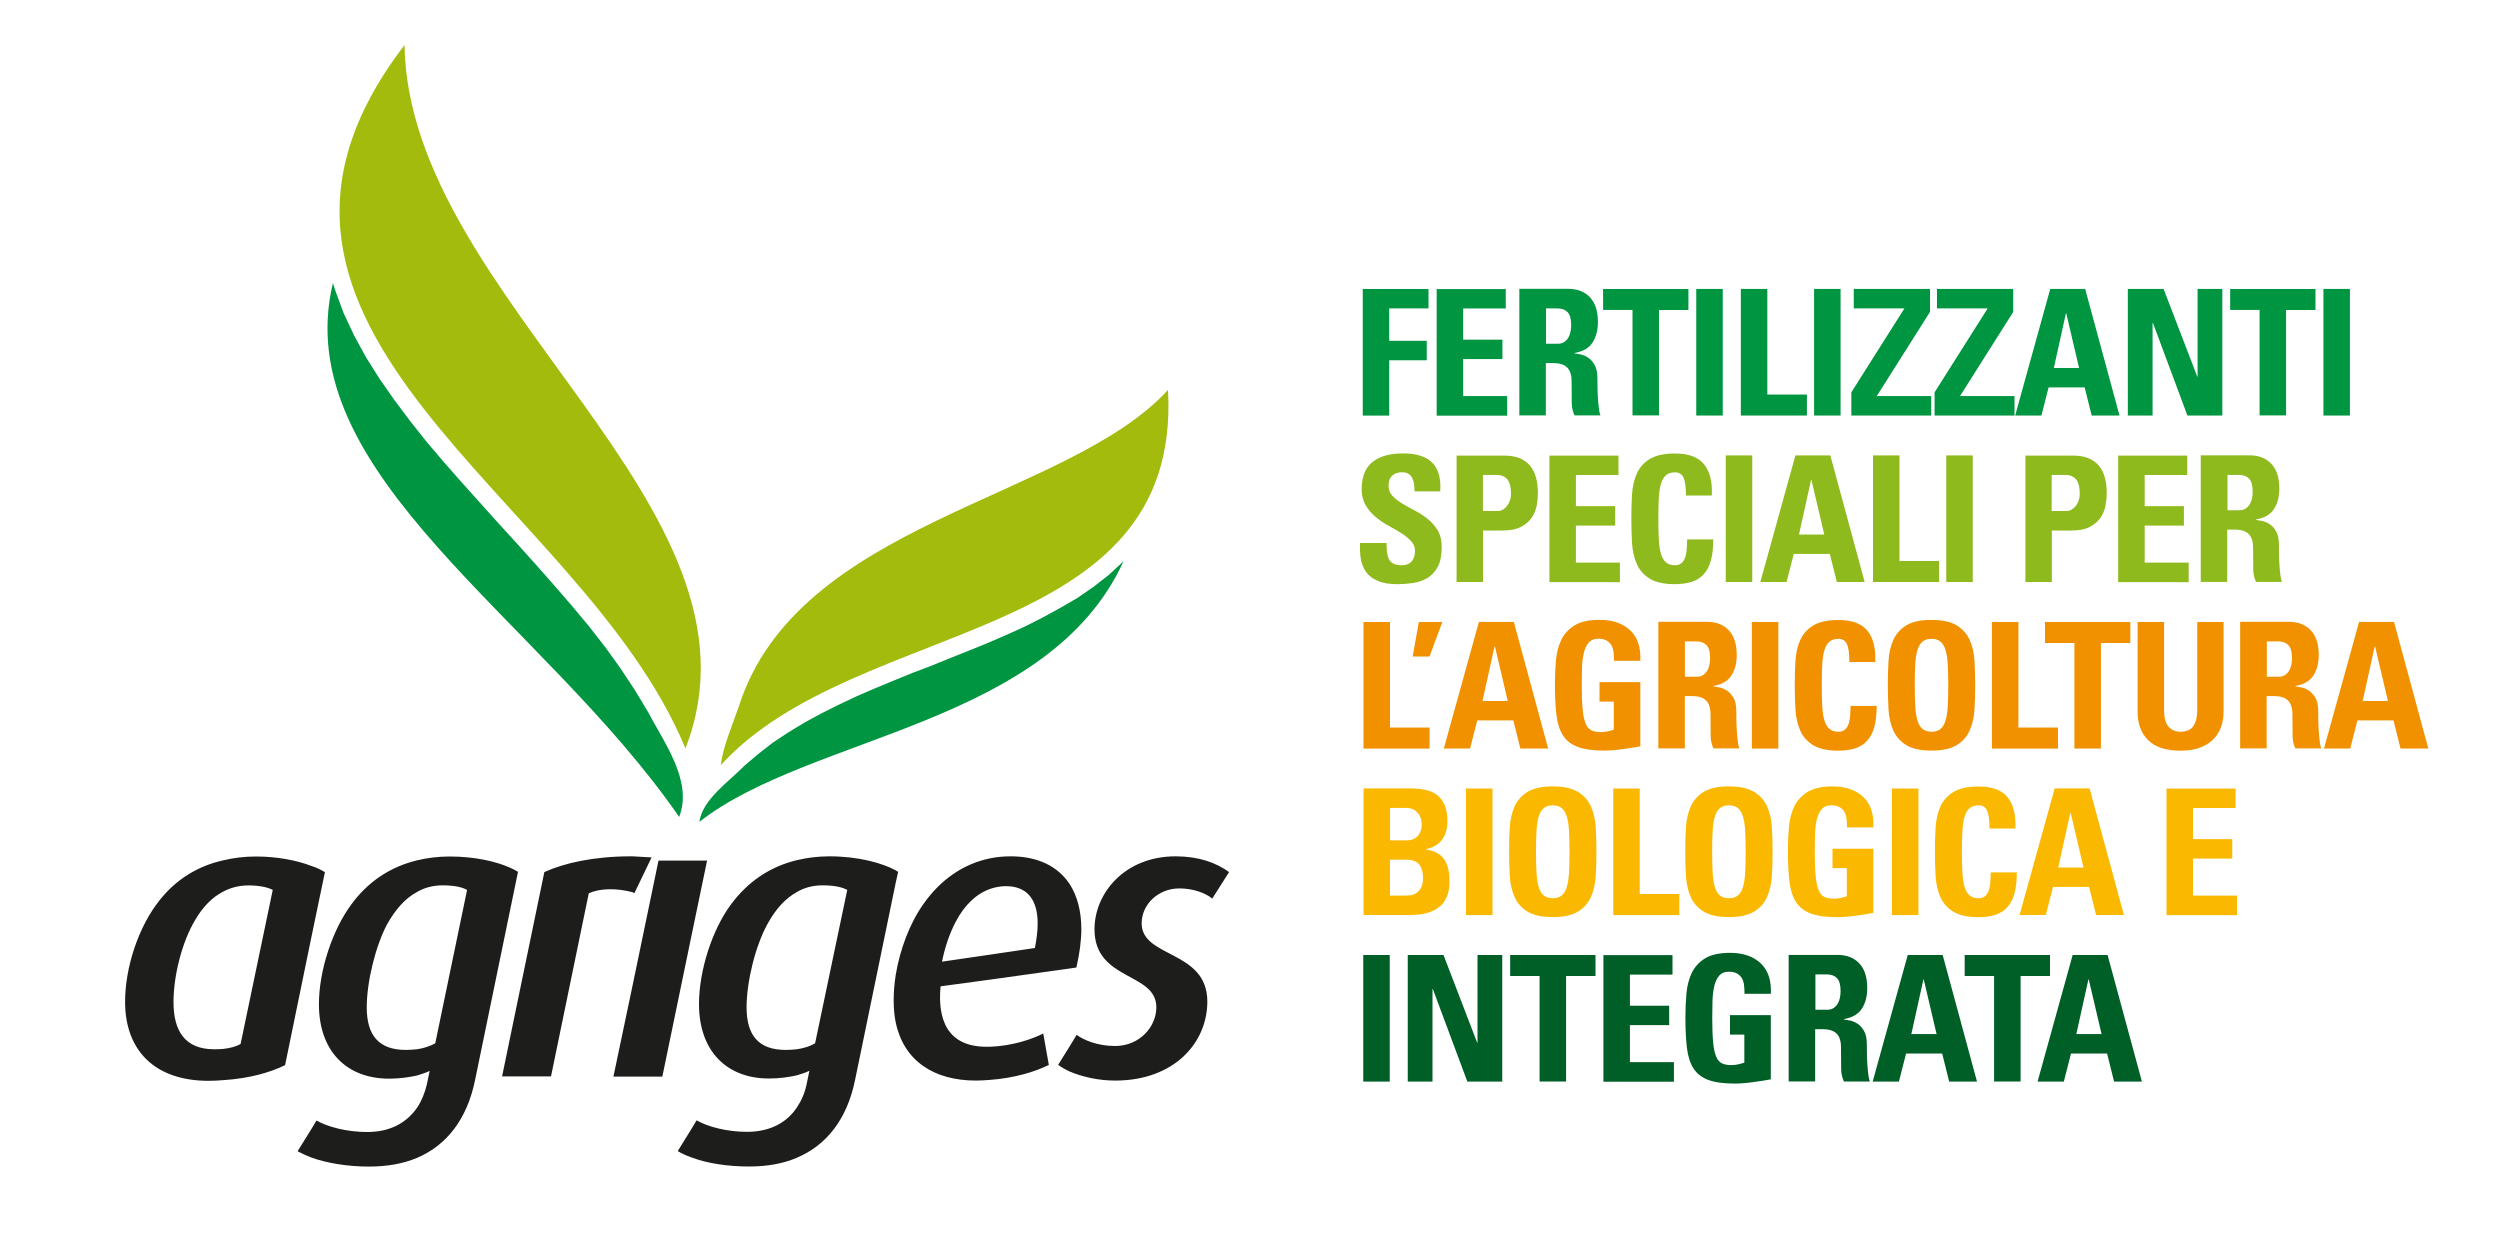 <?xml version="1.0" encoding="utf-8"?>
<!-- Generator: Adobe Illustrator 23.0.0, SVG Export Plug-In . SVG Version: 6.00 Build 0)  -->
<svg version="1.1" id="Livello_1" xmlns="http://www.w3.org/2000/svg" xmlns:xlink="http://www.w3.org/1999/xlink" x="0px" y="0px"
	 viewBox="0 0 300 150" style="enable-background:new 0 0 300 150;" xml:space="preserve">
<style type="text/css">
	.st0{fill:#009540;}
	.st1{fill:#A2BB0C;}
	.st2{fill:#1D1D1B;}
	.st3{fill:#005F27;}
	.st4{fill:#FAB900;}
	.st5{fill:#F29100;}
	.st6{fill:#8FBA1E;}
</style>
<path class="st0" d="M81.5,98.03c-16.52-23.9-47.04-41.18-41.55-64.07l0.29,0.92l1.01,2.73l1.26,2.68l1.42,2.6l1.64,2.6l1.76,2.52
	l1.89,2.52L51.18,53l2.1,2.47l2.14,2.43l2.18,2.43l2.22,2.47l2.22,2.43l2.22,2.47l2.18,2.47l2.14,2.47l2.06,2.47l1.97,2.52
	l1.84,2.56l1.72,2.6l1.59,2.64C79.7,89.14,83.17,93.75,81.5,98.03"/>
<path class="st0" d="M83.93,98.62c13.33-10.44,41.89-11.57,50.9-31.28l-0.13,0.13l-1.68,1.55l-1.84,1.43l-1.89,1.3l-2.01,1.17
	l-2.06,1.13l-2.14,1.09l-2.22,1.01l-2.22,0.96l-2.26,0.92l-2.31,0.92l-2.26,0.92l-2.31,0.88l-2.26,0.92l-2.22,0.92l-2.22,0.96
	l-2.14,1.01l-2.1,1.05l-2.01,1.09l-1.93,1.17l-1.85,1.22l-1.72,1.34l-1.64,1.38C87.58,93.71,84.27,95.93,83.93,98.62"/>
<path class="st1" d="M48.54,5.41c0.5,30.61,45.03,55.47,33.71,84.4C69.72,59.41,22.3,39.66,48.54,5.41"/>
<path class="st1" d="M140.16,46.79c-12.12,13.25-44.49,15.77-51.53,38.07c-0.76,2.22-1.84,4.61-2.14,6.96
	C102.8,73.92,141.87,77.61,140.16,46.79"/>
<path class="st2" d="M32.73,106.79l-3.86,18.49c-0.5,0.29-1.22,0.5-2.1,0.59c-0.34,0.04-0.71,0.04-1.09,0.04
	c-3.44,0-4.86-2.14-4.86-5.66c0-3.14,1.01-7.21,2.6-9.85c0.92-1.59,2.05-2.73,3.35-3.4c0.92-0.5,1.97-0.75,3.06-0.75
	C31.31,106.25,32.27,106.54,32.73,106.79 M37.35,112.54l1.64-7.88c-0.42-0.25-0.96-0.55-1.64-0.75c-1.72-0.67-4.11-1.13-6.62-1.13
	c-1.43,0-2.72,0.17-3.94,0.46c-3.19,0.71-5.74,2.39-7.63,4.78c-2.56,3.19-4.15,8.09-4.15,12.2c0,5.79,3.52,9.48,10.02,9.48
	c0.59,0,1.17-0.04,1.76-0.08c3.23-0.21,5.7-0.96,7.42-1.8L37.35,112.54z M56.05,106.79l-3.82,18.41c-0.63,0.34-1.38,0.59-2.18,0.71
	c-0.46,0.04-0.88,0.08-1.34,0.08c-3.27,0-4.7-1.76-4.7-5.11c0-3.06,1.05-7.38,2.47-10.02c1.01-1.76,2.14-3.06,3.56-3.82
	c0.92-0.55,1.97-0.8,3.14-0.8C54.66,106.25,55.54,106.5,56.05,106.79 M61.2,109.27l0.96-4.65c-0.25-0.17-0.59-0.33-0.96-0.5
	c-1.68-0.75-4.23-1.34-7.25-1.34c-1.38,0-2.68,0.17-3.9,0.46c-3.31,0.8-5.95,2.64-7.88,5.28c-2.31,3.1-3.9,8.01-3.9,11.99
	c0,5.58,3.27,8.93,8.43,8.93c1.26,0,2.39-0.17,3.35-0.38c0.54-0.17,1.09-0.34,1.51-0.55l-0.33,1.59c-0.25,1.05-0.63,2.01-1.17,2.81
	c-1.22,1.76-3.15,2.93-6,2.93c-2.47,0-4.78-0.63-6.08-1.38l-0.63,1.05l-1.64,2.64c0.46,0.25,1.01,0.5,1.64,0.75
	c1.84,0.67,4.36,1.09,6.92,1.09c2.14,0,4.07-0.33,5.79-1.05c3.52-1.51,6-4.61,6.96-9.39L61.2,109.27z M76.13,107.17l2.06-4.28
	c-0.75-0.04-1.43-0.08-2.26-0.13h-0.25c-4.4,0-7.97,0.8-10.36,1.89l-4.11,19.87l-0.96,4.65h0.96h4.91l4.53-21.97
	c1.26-0.59,3.23-0.67,5.28-0.13C75.96,107.13,76.05,107.13,76.13,107.17 M83.09,111.74l1.76-8.47h-1.76h-4.07l-3.1,14.93
	l-2.31,10.99h2.31h3.56L83.09,111.74z M101.67,106.79l-3.86,18.41c-0.59,0.34-1.34,0.59-2.18,0.71c-0.42,0.04-0.88,0.08-1.34,0.08
	c-3.27,0-4.7-1.76-4.7-5.11c0-3.06,1.05-7.38,2.52-10.02c0.96-1.76,2.14-3.06,3.52-3.82c0.92-0.55,1.97-0.8,3.14-0.8
	C100.28,106.25,101.12,106.5,101.67,106.79 M107.49,105.91l0.29-1.3c-0.08-0.04-0.21-0.08-0.29-0.17c-1.64-0.88-4.49-1.68-7.97-1.68
	c-1.38,0-2.68,0.17-3.9,0.46c-3.31,0.8-5.91,2.64-7.88,5.28c-2.31,3.1-3.86,8.01-3.86,11.99c0,5.58,3.27,8.93,8.39,8.93
	c1.3,0,2.43-0.17,3.35-0.38c0.59-0.17,1.09-0.34,1.51-0.55l-0.33,1.59c-0.21,1.05-0.63,2.01-1.17,2.81c-1.17,1.76-3.14,2.93-6,2.93
	c-2.43,0-4.74-0.63-6.04-1.38l-0.5,0.84l-1.76,2.85c0.46,0.29,1.05,0.55,1.76,0.8c1.8,0.67,4.23,1.05,6.79,1.05
	c2.14,0,4.07-0.33,5.74-1.05c3.56-1.51,6.04-4.61,7-9.39L107.49,105.91z M124.52,110.82c0,0.88-0.13,1.89-0.33,2.94l-5.41,0.8
	l-5.74,0.84c0.38-1.89,0.96-3.48,1.64-4.78c1.05-2.01,2.47-3.36,4.11-3.94c0.59-0.21,1.22-0.34,1.89-0.34
	C123.13,106.33,124.52,107.8,124.52,110.82 M129.17,116.1c0.38-1.68,0.59-3.23,0.59-4.61c0-2.18-0.5-3.98-1.38-5.37
	c-1.43-2.18-3.86-3.36-7.09-3.36c-0.88,0-1.72,0.08-2.52,0.25c-3.23,0.67-5.95,2.6-7.97,5.49c-1.64,2.31-2.81,5.45-3.31,8.47
	c-0.17,1.05-0.25,2.1-0.25,3.06s0.08,1.89,0.25,2.68c0.97,4.57,4.53,6.96,9.64,6.96c0.55,0,1.09-0.04,1.64-0.08
	c2.89-0.21,5.41-0.96,7.09-1.8l-0.67-3.77c-1.38,0.71-3.82,1.51-6.41,1.59h-0.42c-4.7,0-5.87-3.31-5.49-7.25l5.91-0.8l9.6-1.34
	L129.17,116.1z M147.49,104.65c-1.55-1.13-3.65-1.89-6.42-1.89c-6.08,0-9.73,4.4-9.73,8.76c0,6.21,7.42,5.12,7.42,9.35
	c0,2.35-2.01,4.65-4.95,4.65c-2.1,0-3.77-0.71-4.61-1.34l-0.84,1.38l-1.38,2.22c0.38,0.29,0.84,0.55,1.38,0.8
	c1.47,0.63,3.44,1.09,5.45,1.09c7.13,0,11.07-4.57,11.07-9.48c0-6.21-7.88-5.2-7.88-9.39c0-2.26,1.97-4.19,4.53-4.19
	c1.64,0,3.14,0.55,3.94,1.22L147.49,104.65z"/>
<path class="st3" d="M247.66,129.79l0.86-3.37h4.33l0.84,3.37h3.34l-4.12-15.19h-4.19l-4.21,15.19H247.66z M252.19,124.09h-3.03
	l1.45-6.56h0.04L252.19,124.09z M235.76,114.6v2.52h3.53v12.66h3.18v-12.66H246v-2.52H235.76z M227.87,129.79l0.86-3.37h4.33
	l0.84,3.37h3.34l-4.12-15.19h-4.19l-4.21,15.19H227.87z M232.39,124.09h-3.03l1.45-6.56h0.04L232.39,124.09z M217.84,123.5h0.82
	c0.6,0,1.06,0.09,1.38,0.27c0.32,0.18,0.54,0.42,0.67,0.73c0.13,0.3,0.2,0.66,0.21,1.06c0.01,0.41,0.01,0.83,0.01,1.28
	c0,0.49,0,0.99,0.01,1.49c0.01,0.5,0.12,0.99,0.33,1.45h3.11c-0.07-0.15-0.13-0.43-0.18-0.82c-0.05-0.39-0.09-0.82-0.12-1.28
	c-0.03-0.46-0.05-0.91-0.05-1.35c-0.01-0.43-0.01-0.77-0.01-1.01c0-0.69-0.11-1.22-0.34-1.61c-0.22-0.39-0.49-0.68-0.79-0.87
	c-0.3-0.2-0.61-0.32-0.92-0.38c-0.31-0.06-0.55-0.1-0.72-0.13v-0.04c1.02-0.17,1.75-0.59,2.18-1.26c0.43-0.67,0.64-1.49,0.64-2.46
	c0-1.3-0.32-2.29-0.96-2.97c-0.64-0.67-1.5-1.01-2.6-1.01h-5.87v15.19h3.18V123.5z M217.84,116.93h1.41c0.5,0,0.9,0.15,1.19,0.45
	c0.29,0.3,0.43,0.82,0.43,1.55c0,0.24-0.02,0.49-0.07,0.76s-0.14,0.51-0.26,0.73c-0.13,0.22-0.29,0.4-0.5,0.54
	c-0.21,0.14-0.47,0.21-0.78,0.21h-1.41V116.93z M212.5,119.27c0.04-0.8-0.04-1.5-0.24-2.11c-0.2-0.61-0.52-1.12-0.95-1.54
	c-0.43-0.41-0.95-0.73-1.58-0.95c-0.62-0.22-1.32-0.33-2.09-0.33c-1.3,0-2.32,0.22-3.04,0.67c-0.72,0.45-1.25,1.03-1.6,1.76
	c-0.34,0.72-0.55,1.55-0.63,2.47c-0.08,0.93-0.12,1.86-0.12,2.82c0,1.44,0.06,2.67,0.18,3.68s0.38,1.83,0.79,2.47
	c0.41,0.64,1.01,1.1,1.8,1.39c0.79,0.29,1.85,0.43,3.19,0.43c0.31,0,0.67-0.02,1.07-0.05c0.41-0.04,0.81-0.08,1.22-0.14
	c0.41-0.06,0.79-0.11,1.15-0.17c0.36-0.06,0.64-0.11,0.85-0.15v-7.7h-4.9v2.33h1.72v3.37c-0.24,0.08-0.49,0.15-0.77,0.21
	c-0.27,0.06-0.54,0.08-0.81,0.08c-0.45,0-0.82-0.07-1.11-0.21c-0.29-0.14-0.53-0.41-0.69-0.81c-0.17-0.4-0.29-0.96-0.36-1.69
	c-0.07-0.73-0.11-1.69-0.11-2.88c0-0.73,0.01-1.43,0.03-2.11c0.02-0.68,0.1-1.28,0.22-1.8c0.13-0.52,0.32-0.93,0.59-1.24
	c0.27-0.31,0.64-0.46,1.14-0.46c0.42,0,0.76,0.07,1.01,0.22c0.25,0.15,0.44,0.34,0.58,0.58c0.13,0.24,0.22,0.52,0.25,0.84
	c0.04,0.32,0.05,0.66,0.05,1.01H212.5z M200.87,129.79v-2.33h-5.28v-4.44h4.71v-2.33h-4.71v-3.74h5.11v-2.33h-8.29v15.19H200.87z
	 M181.22,114.6v2.52h3.53v12.66h3.18v-12.66h3.53v-2.52H181.22z M171.9,129.79v-11.11h0.04l4.14,11.11h4.19V114.6h-2.97v10.52h-0.04
	l-4.04-10.52h-4.29v15.19H171.9z M166.77,114.6h-3.18v15.19h3.18V114.6z"/>
<path class="st4" d="M268.44,109.8v-2.33h-5.28v-4.44h4.71v-2.33h-4.71v-3.74h5.11v-2.33h-8.29v15.19H268.44z M245.5,109.8
	l0.86-3.37h4.33l0.84,3.37h3.34l-4.12-15.19h-4.19l-4.21,15.19H245.5z M250.02,104.1h-3.03l1.45-6.56h0.04L250.02,104.1z
	 M239.41,109.79c0.57-0.18,1.05-0.47,1.44-0.89c0.39-0.42,0.69-0.97,0.88-1.66c0.2-0.69,0.29-1.54,0.29-2.55h-3.13
	c-0.01,0.29-0.03,0.62-0.04,0.99c-0.01,0.36-0.06,0.7-0.15,1.01c-0.08,0.31-0.22,0.57-0.42,0.78c-0.2,0.21-0.48,0.32-0.84,0.32
	c-0.45,0-0.81-0.11-1.07-0.33c-0.27-0.22-0.47-0.55-0.61-1c-0.14-0.45-0.23-1.03-0.27-1.74c-0.04-0.71-0.06-1.55-0.06-2.51
	c0-0.97,0.02-1.8,0.06-2.51c0.04-0.71,0.13-1.29,0.27-1.73c0.14-0.45,0.34-0.78,0.61-1c0.27-0.22,0.62-0.33,1.07-0.33
	c0.48,0,0.81,0.21,1.01,0.63c0.2,0.42,0.29,1.14,0.29,2.15h3.11c0.07-1.64-0.24-2.89-0.94-3.75c-0.69-0.86-1.85-1.29-3.48-1.29
	c-1.3,0-2.31,0.22-3.03,0.66c-0.72,0.44-1.23,1.03-1.56,1.76c-0.32,0.73-0.51,1.56-0.57,2.5c-0.06,0.94-0.08,1.91-0.08,2.92
	c0,1,0.03,1.96,0.08,2.9c0.06,0.94,0.24,1.78,0.57,2.51c0.32,0.74,0.84,1.33,1.56,1.77c0.72,0.44,1.72,0.66,3.03,0.66
	C238.19,110.06,238.84,109.97,239.41,109.79 M230.21,94.62h-3.18v15.19h3.18V94.62z M224.8,99.29c0.04-0.8-0.04-1.5-0.24-2.11
	c-0.2-0.61-0.52-1.12-0.95-1.53c-0.43-0.41-0.95-0.73-1.58-0.95c-0.62-0.22-1.32-0.33-2.09-0.33c-1.3,0-2.32,0.22-3.04,0.67
	c-0.72,0.45-1.25,1.03-1.6,1.76c-0.34,0.72-0.55,1.55-0.63,2.47c-0.08,0.93-0.12,1.86-0.12,2.82c0,1.44,0.06,2.67,0.18,3.68
	c0.12,1.01,0.38,1.83,0.79,2.47c0.41,0.64,1.01,1.1,1.8,1.39c0.79,0.29,1.85,0.43,3.19,0.43c0.31,0,0.67-0.02,1.07-0.05
	c0.41-0.04,0.81-0.08,1.22-0.14c0.41-0.06,0.79-0.11,1.15-0.17c0.36-0.06,0.64-0.11,0.85-0.15v-7.7h-4.9v2.33h1.72v3.37
	c-0.24,0.08-0.49,0.15-0.77,0.21c-0.27,0.06-0.54,0.08-0.81,0.08c-0.45,0-0.82-0.07-1.11-0.21c-0.29-0.14-0.53-0.41-0.69-0.81
	c-0.17-0.4-0.29-0.96-0.36-1.69c-0.07-0.73-0.11-1.69-0.11-2.88c0-0.73,0.01-1.43,0.03-2.11c0.02-0.68,0.1-1.28,0.22-1.8
	c0.13-0.52,0.32-0.93,0.59-1.24s0.65-0.46,1.14-0.46c0.42,0,0.76,0.07,1.01,0.22c0.25,0.15,0.44,0.34,0.58,0.58
	c0.13,0.24,0.22,0.52,0.25,0.84c0.04,0.32,0.05,0.66,0.05,1.01H224.8z M210.5,109.39c0.72-0.44,1.23-1.03,1.56-1.77
	c0.32-0.74,0.51-1.57,0.57-2.51c0.06-0.94,0.08-1.91,0.08-2.9c0-1.01-0.03-1.98-0.08-2.92c-0.06-0.94-0.25-1.77-0.57-2.5
	c-0.32-0.73-0.84-1.31-1.56-1.76c-0.72-0.44-1.72-0.66-3.03-0.66c-1.3,0-2.31,0.22-3.03,0.66c-0.72,0.44-1.23,1.03-1.56,1.76
	c-0.32,0.73-0.51,1.56-0.57,2.5c-0.06,0.94-0.08,1.91-0.08,2.92c0,1,0.03,1.96,0.08,2.9c0.06,0.94,0.25,1.78,0.57,2.51
	c0.32,0.74,0.84,1.33,1.56,1.77c0.72,0.44,1.72,0.66,3.03,0.66C208.77,110.06,209.78,109.83,210.5,109.39 M206.4,107.46
	c-0.27-0.22-0.47-0.55-0.61-1c-0.14-0.45-0.23-1.03-0.27-1.74c-0.04-0.71-0.06-1.55-0.06-2.51c0-0.97,0.02-1.8,0.06-2.51
	c0.04-0.71,0.13-1.29,0.27-1.73c0.14-0.45,0.34-0.78,0.61-1c0.27-0.22,0.62-0.33,1.07-0.33c0.45,0,0.81,0.11,1.07,0.33
	c0.27,0.22,0.47,0.55,0.61,1c0.14,0.45,0.23,1.03,0.27,1.73c0.04,0.71,0.06,1.55,0.06,2.51c0,0.97-0.02,1.81-0.06,2.51
	c-0.04,0.71-0.13,1.29-0.27,1.74c-0.14,0.45-0.34,0.78-0.61,1c-0.27,0.22-0.62,0.33-1.07,0.33
	C207.02,107.78,206.66,107.68,206.4,107.46 M201.52,109.8v-2.52h-4.75V94.62h-3.18v15.19H201.52z M189.36,109.39
	c0.72-0.44,1.23-1.03,1.56-1.77c0.32-0.74,0.51-1.57,0.57-2.51c0.06-0.94,0.08-1.91,0.08-2.9c0-1.01-0.03-1.98-0.08-2.92
	c-0.06-0.94-0.25-1.77-0.57-2.5c-0.32-0.73-0.84-1.31-1.56-1.76c-0.72-0.44-1.72-0.66-3.03-0.66c-1.3,0-2.31,0.22-3.03,0.66
	c-0.72,0.44-1.23,1.03-1.56,1.76c-0.32,0.73-0.51,1.56-0.57,2.5c-0.06,0.94-0.08,1.91-0.08,2.92c0,1,0.03,1.96,0.08,2.9
	c0.06,0.94,0.25,1.78,0.57,2.51c0.32,0.74,0.84,1.33,1.56,1.77c0.72,0.44,1.72,0.66,3.03,0.66
	C187.64,110.06,188.65,109.83,189.36,109.39 M185.26,107.46c-0.27-0.22-0.47-0.55-0.61-1c-0.14-0.45-0.23-1.03-0.27-1.74
	c-0.04-0.71-0.06-1.55-0.06-2.51c0-0.97,0.02-1.8,0.06-2.51c0.04-0.71,0.13-1.29,0.27-1.73c0.14-0.45,0.34-0.78,0.61-1
	c0.27-0.22,0.62-0.33,1.07-0.33c0.45,0,0.81,0.11,1.07,0.33c0.27,0.22,0.47,0.55,0.61,1c0.14,0.45,0.23,1.03,0.27,1.73
	c0.04,0.71,0.06,1.55,0.06,2.51c0,0.97-0.02,1.81-0.06,2.51c-0.04,0.71-0.13,1.29-0.27,1.74c-0.14,0.45-0.34,0.78-0.61,1
	c-0.27,0.22-0.62,0.33-1.07,0.33C185.88,107.78,185.53,107.68,185.26,107.46 M179.1,94.62h-3.18v15.19h3.18V94.62z M169.25,109.8
	c0.22,0,0.49-0.01,0.81-0.03c0.32-0.02,0.65-0.07,1-0.16c0.35-0.08,0.7-0.21,1.04-0.38c0.34-0.17,0.65-0.4,0.93-0.69
	c0.27-0.29,0.49-0.67,0.66-1.11c0.17-0.45,0.25-1,0.25-1.64c0-0.52-0.04-1-0.13-1.43c-0.08-0.43-0.24-0.82-0.45-1.16
	c-0.22-0.34-0.51-0.61-0.87-0.82c-0.36-0.21-0.83-0.36-1.39-0.44v-0.04c0.87-0.17,1.52-0.55,1.95-1.14
	c0.43-0.59,0.64-1.33,0.64-2.21c0-0.81-0.12-1.48-0.35-1.99c-0.23-0.51-0.55-0.91-0.95-1.2c-0.4-0.29-0.87-0.48-1.41-0.59
	c-0.54-0.11-1.11-0.16-1.71-0.16h-5.64v15.19H169.25z M166.81,103.16h1.85c0.8,0,1.35,0.19,1.65,0.58c0.3,0.39,0.45,0.91,0.45,1.59
	c0,0.53-0.08,0.94-0.25,1.23c-0.17,0.29-0.37,0.5-0.6,0.64c-0.23,0.14-0.47,0.22-0.72,0.24c-0.25,0.02-0.45,0.03-0.62,0.03h-1.77
	V103.16z M166.81,96.95h1.96c0.53,0,0.97,0.18,1.31,0.55c0.34,0.36,0.52,0.83,0.52,1.39c0,0.36-0.05,0.67-0.16,0.93
	c-0.11,0.25-0.24,0.45-0.41,0.6c-0.17,0.15-0.35,0.25-0.55,0.32c-0.2,0.06-0.38,0.1-0.55,0.1h-2.12V96.95z"/>
<path class="st5" d="M282.03,89.82l0.86-3.37h4.33l0.84,3.37h3.34l-4.12-15.19h-4.19l-4.21,15.19H282.03z M286.55,84.12h-3.03
	l1.45-6.56h0.04L286.55,84.12z M272.01,83.53h0.82c0.6,0,1.06,0.09,1.38,0.27c0.32,0.18,0.54,0.42,0.67,0.73
	c0.13,0.3,0.2,0.66,0.21,1.06c0.01,0.41,0.01,0.83,0.01,1.28c0,0.49,0,0.99,0.01,1.49c0.01,0.5,0.12,0.99,0.33,1.45h3.11
	c-0.07-0.15-0.13-0.43-0.18-0.82c-0.05-0.39-0.09-0.82-0.12-1.28c-0.03-0.46-0.05-0.91-0.05-1.35c-0.01-0.43-0.01-0.77-0.01-1.01
	c0-0.69-0.11-1.22-0.34-1.61c-0.22-0.38-0.49-0.68-0.79-0.87c-0.3-0.2-0.61-0.32-0.91-0.38c-0.31-0.06-0.55-0.1-0.72-0.13v-0.04
	c1.02-0.17,1.75-0.59,2.18-1.26c0.43-0.67,0.64-1.49,0.64-2.46c0-1.3-0.32-2.29-0.96-2.97c-0.64-0.67-1.5-1.01-2.6-1.01h-5.87v15.19
	h3.18V83.53z M272.01,76.97h1.41c0.5,0,0.9,0.15,1.19,0.45c0.29,0.3,0.43,0.82,0.43,1.55c0,0.24-0.02,0.49-0.07,0.76
	c-0.05,0.27-0.14,0.51-0.26,0.73c-0.13,0.22-0.29,0.4-0.5,0.54c-0.21,0.14-0.47,0.21-0.78,0.21h-1.41V76.97z M263.67,74.64v10.56
	c0,0.84-0.16,1.49-0.48,1.94c-0.32,0.45-0.84,0.67-1.54,0.67c-0.59,0-1.06-0.2-1.42-0.6c-0.36-0.4-0.54-1.07-0.54-2.01V74.64h-3.18
	v10.77c0,1.43,0.42,2.57,1.27,3.41c0.85,0.84,2.15,1.26,3.9,1.26c0.97,0,1.78-0.14,2.44-0.41c0.66-0.27,1.19-0.63,1.59-1.07
	c0.4-0.44,0.69-0.94,0.86-1.49c0.18-0.55,0.26-1.12,0.26-1.69V74.64H263.67z M245.4,74.64v2.52h3.53v12.66h3.18V77.16h3.53v-2.52
	H245.4z M246.96,89.82V87.3h-4.75V74.64h-3.18v15.19H246.96z M234.81,89.41c0.72-0.44,1.23-1.03,1.56-1.77
	c0.32-0.74,0.51-1.57,0.57-2.51c0.06-0.94,0.08-1.91,0.08-2.9c0-1.01-0.03-1.98-0.08-2.92c-0.06-0.94-0.25-1.77-0.57-2.5
	c-0.32-0.73-0.84-1.31-1.56-1.76c-0.72-0.44-1.72-0.66-3.03-0.66c-1.3,0-2.31,0.22-3.03,0.66c-0.72,0.44-1.23,1.03-1.56,1.76
	c-0.32,0.73-0.51,1.56-0.57,2.5c-0.06,0.94-0.08,1.91-0.08,2.92c0,1,0.03,1.96,0.08,2.9c0.06,0.94,0.24,1.78,0.57,2.51
	c0.32,0.74,0.84,1.32,1.56,1.77c0.72,0.44,1.72,0.66,3.03,0.66C233.09,90.07,234.1,89.85,234.81,89.41 M230.71,87.48
	c-0.27-0.22-0.47-0.55-0.61-1c-0.14-0.45-0.23-1.03-0.27-1.74c-0.04-0.71-0.06-1.55-0.06-2.51c0-0.97,0.02-1.8,0.06-2.51
	c0.04-0.71,0.13-1.29,0.27-1.73c0.14-0.45,0.34-0.78,0.61-1c0.27-0.22,0.62-0.33,1.07-0.33c0.45,0,0.81,0.11,1.07,0.33
	c0.27,0.22,0.47,0.55,0.61,1c0.14,0.45,0.23,1.03,0.27,1.73c0.04,0.71,0.06,1.55,0.06,2.51c0,0.97-0.02,1.81-0.06,2.51
	c-0.04,0.71-0.13,1.29-0.27,1.74c-0.14,0.45-0.34,0.78-0.61,1c-0.27,0.22-0.62,0.33-1.07,0.33
	C231.34,87.8,230.98,87.69,230.71,87.48 M222.59,89.81c0.57-0.17,1.05-0.47,1.44-0.89s0.69-0.97,0.88-1.66
	c0.2-0.69,0.29-1.54,0.29-2.55h-3.13c-0.01,0.29-0.03,0.62-0.04,0.99c-0.01,0.36-0.06,0.7-0.15,1.01c-0.08,0.31-0.22,0.57-0.42,0.78
	c-0.2,0.21-0.48,0.32-0.84,0.32c-0.45,0-0.81-0.11-1.07-0.33c-0.27-0.22-0.47-0.55-0.61-1c-0.14-0.45-0.23-1.03-0.27-1.74
	c-0.04-0.71-0.06-1.55-0.06-2.51c0-0.97,0.02-1.8,0.06-2.51c0.04-0.71,0.13-1.29,0.27-1.73s0.34-0.78,0.61-1
	c0.27-0.22,0.62-0.33,1.07-0.33c0.48,0,0.81,0.21,1.01,0.63c0.2,0.42,0.29,1.14,0.29,2.15h3.11c0.07-1.64-0.24-2.89-0.94-3.75
	c-0.69-0.86-1.85-1.29-3.48-1.29c-1.3,0-2.31,0.22-3.03,0.66c-0.72,0.44-1.23,1.03-1.56,1.76c-0.32,0.73-0.51,1.56-0.57,2.5
	c-0.06,0.94-0.08,1.91-0.08,2.92c0,1,0.03,1.96,0.08,2.9c0.06,0.94,0.25,1.78,0.57,2.51c0.32,0.74,0.84,1.32,1.56,1.77
	c0.72,0.44,1.72,0.66,3.03,0.66C221.37,90.07,222.02,89.99,222.59,89.81 M213.4,74.64h-3.18v15.19h3.18V74.64z M202.18,83.53H203
	c0.6,0,1.06,0.09,1.38,0.27c0.32,0.18,0.54,0.42,0.67,0.73c0.13,0.3,0.2,0.66,0.21,1.06c0.01,0.41,0.01,0.83,0.01,1.28
	c0,0.49,0,0.99,0.01,1.49c0.01,0.5,0.12,0.99,0.33,1.45h3.11c-0.07-0.15-0.13-0.43-0.18-0.82c-0.05-0.39-0.09-0.82-0.12-1.28
	c-0.03-0.46-0.05-0.91-0.05-1.35c-0.01-0.43-0.01-0.77-0.01-1.01c0-0.69-0.11-1.22-0.34-1.61c-0.22-0.38-0.49-0.68-0.79-0.87
	c-0.3-0.2-0.61-0.32-0.92-0.38c-0.31-0.06-0.55-0.1-0.72-0.13v-0.04c1.02-0.17,1.75-0.59,2.18-1.26c0.43-0.67,0.64-1.49,0.64-2.46
	c0-1.3-0.32-2.29-0.96-2.97c-0.64-0.67-1.5-1.01-2.6-1.01H199v15.19h3.18V83.53z M202.18,76.97h1.41c0.5,0,0.9,0.15,1.19,0.45
	c0.29,0.3,0.43,0.82,0.43,1.55c0,0.24-0.02,0.49-0.07,0.76c-0.05,0.27-0.14,0.51-0.26,0.73c-0.13,0.22-0.29,0.4-0.5,0.54
	c-0.21,0.14-0.47,0.21-0.78,0.21h-1.41V76.97z M196.84,79.31c0.04-0.8-0.04-1.5-0.24-2.11c-0.2-0.61-0.52-1.12-0.95-1.54
	c-0.43-0.41-0.95-0.73-1.58-0.95c-0.62-0.22-1.32-0.33-2.09-0.33c-1.3,0-2.32,0.22-3.04,0.67c-0.72,0.45-1.25,1.03-1.6,1.76
	c-0.34,0.72-0.55,1.55-0.63,2.47c-0.08,0.93-0.12,1.86-0.12,2.82c0,1.44,0.06,2.67,0.18,3.68c0.12,1.01,0.38,1.83,0.79,2.47
	c0.41,0.64,1.01,1.1,1.8,1.39c0.79,0.29,1.85,0.43,3.19,0.43c0.31,0,0.67-0.02,1.07-0.05c0.41-0.04,0.81-0.08,1.22-0.14
	c0.41-0.06,0.79-0.11,1.15-0.17c0.36-0.06,0.64-0.11,0.85-0.15v-7.7h-4.9v2.33h1.72v3.37c-0.24,0.08-0.49,0.15-0.77,0.21
	c-0.27,0.06-0.54,0.08-0.81,0.08c-0.45,0-0.82-0.07-1.11-0.21c-0.29-0.14-0.53-0.41-0.69-0.81c-0.17-0.4-0.29-0.96-0.36-1.69
	c-0.07-0.73-0.11-1.69-0.11-2.88c0-0.73,0.01-1.43,0.03-2.11c0.02-0.68,0.1-1.28,0.22-1.8c0.13-0.52,0.32-0.93,0.59-1.24
	c0.27-0.31,0.64-0.46,1.14-0.46c0.42,0,0.76,0.07,1.01,0.22c0.25,0.15,0.44,0.34,0.58,0.58c0.13,0.24,0.22,0.52,0.25,0.84
	c0.04,0.32,0.05,0.66,0.05,1.01H196.84z M176.41,89.82l0.86-3.37h4.33l0.84,3.37h3.34l-4.12-15.19h-4.19l-4.21,15.19H176.41z
	 M180.93,84.12h-3.03l1.45-6.56h0.04L180.93,84.12z M169.52,78.78h2.02l1.54-4.14h-2.82L169.52,78.78z M171.55,89.82V87.3h-4.75
	V74.64h-3.18v15.19H171.55z"/>
<path class="st6" d="M267.29,63.55h0.82c0.6,0,1.06,0.09,1.38,0.27c0.32,0.18,0.54,0.42,0.67,0.73c0.13,0.3,0.2,0.66,0.21,1.06
	s0.01,0.83,0.01,1.28c0,0.49,0,0.99,0.01,1.49c0.01,0.5,0.12,0.99,0.33,1.45h3.11c-0.07-0.15-0.13-0.43-0.18-0.82
	c-0.05-0.39-0.09-0.82-0.12-1.28c-0.03-0.46-0.05-0.91-0.05-1.35c-0.01-0.43-0.01-0.77-0.01-1.01c0-0.69-0.11-1.22-0.34-1.61
	c-0.22-0.39-0.49-0.68-0.79-0.87c-0.3-0.2-0.61-0.32-0.92-0.38c-0.31-0.06-0.55-0.1-0.72-0.13v-0.04c1.02-0.17,1.75-0.59,2.18-1.26
	s0.64-1.49,0.64-2.46c0-1.3-0.32-2.29-0.96-2.97c-0.64-0.67-1.5-1.01-2.6-1.01h-5.87v15.19h3.18V63.55z M267.29,56.99h1.41
	c0.5,0,0.9,0.15,1.19,0.45c0.29,0.3,0.43,0.82,0.43,1.55c0,0.24-0.02,0.49-0.07,0.76c-0.05,0.27-0.14,0.51-0.26,0.73
	c-0.13,0.22-0.29,0.4-0.5,0.54c-0.21,0.14-0.47,0.21-0.78,0.21h-1.41V56.99z M262.64,69.84v-2.33h-5.28v-4.44h4.71v-2.33h-4.71
	v-3.74h5.11v-2.33h-8.29v15.19H262.64z M243.04,69.84h3.18v-6.18h2.36c0.93,0,1.67-0.15,2.23-0.45c0.56-0.3,0.99-0.68,1.28-1.12
	c0.29-0.45,0.49-0.93,0.58-1.45c0.09-0.52,0.14-1,0.14-1.43c0-0.69-0.07-1.31-0.22-1.87s-0.38-1.04-0.71-1.44s-0.74-0.7-1.25-0.91
	c-0.51-0.21-1.13-0.32-1.86-0.32h-5.72V69.84z M246.21,56.99h1.6c0.35,0,0.64,0.06,0.87,0.18c0.23,0.12,0.41,0.28,0.55,0.49
	c0.13,0.21,0.22,0.46,0.27,0.74c0.05,0.28,0.07,0.57,0.07,0.88c0,0.25-0.04,0.5-0.12,0.75c-0.08,0.25-0.19,0.46-0.33,0.65
	c-0.14,0.19-0.31,0.34-0.5,0.46c-0.2,0.12-0.41,0.18-0.65,0.18h-1.77V56.99z M236.73,54.65h-3.18v15.19h3.18V54.65z M232.69,69.84
	v-2.52h-4.75V54.65h-3.18v15.19H232.69z M214.39,69.84l0.86-3.37h4.33l0.84,3.37h3.34l-4.12-15.19h-4.19l-4.21,15.19H214.39z
	 M218.91,64.14h-3.03l1.45-6.56h0.04L218.91,64.14z M210.27,54.65h-3.18v15.19h3.18V54.65z M202.98,69.83
	c0.57-0.18,1.05-0.47,1.44-0.89c0.39-0.42,0.69-0.97,0.88-1.66c0.2-0.69,0.29-1.54,0.29-2.55h-3.13c-0.01,0.29-0.03,0.62-0.04,0.99
	c-0.01,0.37-0.06,0.7-0.15,1.01c-0.08,0.31-0.22,0.57-0.42,0.78c-0.2,0.21-0.48,0.32-0.84,0.32c-0.45,0-0.81-0.11-1.07-0.33
	c-0.27-0.22-0.47-0.55-0.61-1c-0.14-0.45-0.23-1.03-0.27-1.74c-0.04-0.71-0.06-1.55-0.06-2.51c0-0.97,0.02-1.81,0.06-2.51
	c0.04-0.71,0.13-1.29,0.27-1.73c0.14-0.45,0.34-0.78,0.61-1c0.27-0.22,0.62-0.33,1.07-0.33c0.48,0,0.81,0.21,1.01,0.63
	c0.2,0.42,0.29,1.14,0.29,2.15h3.11c0.07-1.64-0.24-2.89-0.94-3.75c-0.69-0.86-1.85-1.29-3.48-1.29c-1.3,0-2.31,0.22-3.03,0.66
	c-0.72,0.44-1.23,1.03-1.56,1.76c-0.32,0.73-0.51,1.56-0.57,2.5c-0.06,0.94-0.08,1.91-0.08,2.92c0,1,0.03,1.96,0.08,2.9
	c0.06,0.94,0.25,1.78,0.57,2.51c0.32,0.74,0.84,1.33,1.56,1.77c0.72,0.44,1.72,0.66,3.03,0.66
	C201.76,70.09,202.41,70.01,202.98,69.83 M194.39,69.84v-2.33h-5.28v-4.44h4.71v-2.33h-4.71v-3.74h5.11v-2.33h-8.29v15.19H194.39z
	 M174.78,69.84h3.18v-6.18h2.36c0.93,0,1.67-0.15,2.23-0.45c0.56-0.3,0.99-0.68,1.28-1.12c0.29-0.45,0.49-0.93,0.58-1.45
	c0.09-0.52,0.14-1,0.14-1.43c0-0.69-0.07-1.31-0.22-1.87s-0.38-1.04-0.71-1.44s-0.74-0.7-1.25-0.91c-0.51-0.21-1.13-0.32-1.86-0.32
	h-5.72V69.84z M177.96,56.99h1.6c0.35,0,0.64,0.06,0.87,0.18c0.23,0.12,0.41,0.28,0.55,0.49c0.13,0.21,0.22,0.46,0.27,0.74
	c0.05,0.28,0.07,0.57,0.07,0.88c0,0.25-0.04,0.5-0.12,0.75c-0.08,0.25-0.19,0.46-0.33,0.65c-0.14,0.19-0.31,0.34-0.5,0.46
	c-0.2,0.12-0.41,0.18-0.65,0.18h-1.77V56.99z M172.55,63.69c-0.32-0.54-0.71-1-1.19-1.39c-0.48-0.39-0.99-0.72-1.54-1.01
	c-0.55-0.29-1.06-0.57-1.53-0.85c-0.48-0.28-0.87-0.59-1.19-0.93c-0.32-0.34-0.47-0.74-0.47-1.22c0-0.53,0.14-0.94,0.43-1.21
	c0.29-0.27,0.69-0.41,1.21-0.41c0.32,0,0.58,0.07,0.77,0.2c0.19,0.13,0.34,0.31,0.44,0.53c0.11,0.22,0.18,0.46,0.21,0.74
	c0.04,0.27,0.05,0.55,0.05,0.83h3.09c0.1-1.58-0.23-2.74-0.98-3.47c-0.75-0.73-1.9-1.09-3.44-1.09c-0.97,0-1.77,0.11-2.42,0.34
	s-1.16,0.53-1.54,0.91s-0.65,0.84-0.81,1.36c-0.16,0.52-0.24,1.07-0.24,1.66c0,0.76,0.16,1.4,0.47,1.94c0.32,0.53,0.71,1,1.19,1.4
	c0.48,0.4,0.99,0.75,1.54,1.05c0.55,0.3,1.06,0.6,1.54,0.9c0.48,0.3,0.87,0.62,1.19,0.96c0.32,0.34,0.47,0.73,0.47,1.18
	c0,0.52-0.13,0.94-0.4,1.25c-0.27,0.32-0.67,0.47-1.2,0.47c-0.43,0-0.77-0.07-1.02-0.21s-0.42-0.33-0.54-0.58
	c-0.11-0.25-0.18-0.53-0.21-0.85c-0.03-0.32-0.04-0.67-0.04-1.03h-3.18c-0.04,0.66-0.01,1.29,0.08,1.88c0.1,0.6,0.31,1.12,0.63,1.58
	c0.32,0.46,0.79,0.82,1.4,1.08c0.61,0.27,1.41,0.4,2.39,0.4c0.6,0,1.22-0.05,1.85-0.14c0.63-0.09,1.2-0.29,1.71-0.59
	c0.51-0.3,0.93-0.74,1.25-1.33c0.32-0.58,0.48-1.36,0.48-2.34C173.02,64.9,172.86,64.23,172.55,63.69"/>
<path class="st0" d="M281.99,34.67h-3.18v15.19h3.18V34.67z M267.62,34.67v2.52h3.53v12.66h3.18V37.2h3.53v-2.52H267.62z
	 M258.31,49.86V38.75h0.04l4.14,11.11h4.19V34.67h-2.97v10.52h-0.04l-4.04-10.52h-4.29v15.19H258.31z M244.97,49.86l0.86-3.37h4.33
	l0.84,3.37h3.34l-4.12-15.19h-4.19l-4.21,15.19H244.97z M249.49,44.16h-3.03l1.45-6.56h0.04L249.49,44.16z M232.44,37.01h6.08
	l-6.37,10.07v2.78h9.59v-2.33h-6.54l6.39-10.1v-2.76h-9.15V37.01z M222.45,37.01h6.08l-6.37,10.07v2.78h9.59v-2.33h-6.54l6.39-10.1
	v-2.76h-9.15V37.01z M220.87,34.67h-3.18v15.19h3.18V34.67z M216.83,49.86v-2.52h-4.75V34.67h-3.18v15.19H216.83z M206.73,34.67
	h-3.18v15.19h3.18V34.67z M192.37,34.67v2.52h3.53v12.66h3.18V37.2h3.53v-2.52H192.37z M185.51,43.57h0.82
	c0.6,0,1.06,0.09,1.38,0.27s0.54,0.42,0.67,0.73c0.13,0.3,0.2,0.66,0.21,1.06c0.01,0.41,0.01,0.83,0.01,1.28
	c0,0.49,0,0.99,0.01,1.49c0.01,0.5,0.12,0.99,0.33,1.45h3.11c-0.07-0.15-0.13-0.43-0.18-0.82c-0.05-0.39-0.09-0.82-0.12-1.28
	c-0.03-0.46-0.05-0.91-0.05-1.35c-0.01-0.43-0.01-0.77-0.01-1.01c0-0.69-0.11-1.22-0.34-1.61c-0.23-0.39-0.49-0.68-0.79-0.87
	c-0.3-0.2-0.61-0.32-0.91-0.38c-0.31-0.06-0.55-0.1-0.72-0.13v-0.04c1.02-0.17,1.75-0.59,2.18-1.26c0.43-0.67,0.64-1.49,0.64-2.46
	c0-1.3-0.32-2.29-0.96-2.97c-0.64-0.67-1.5-1.01-2.6-1.01h-5.87v15.19h3.18V43.57z M185.51,37.01h1.41c0.5,0,0.9,0.15,1.19,0.45
	c0.29,0.3,0.43,0.82,0.43,1.55c0,0.24-0.02,0.49-0.07,0.76c-0.05,0.27-0.14,0.51-0.26,0.73c-0.13,0.22-0.29,0.4-0.5,0.54
	c-0.21,0.14-0.47,0.21-0.78,0.21h-1.41V37.01z M180.86,49.86v-2.33h-5.28v-4.44h4.71v-2.33h-4.71v-3.74h5.11v-2.33h-8.29v15.19
	H180.86z M166.71,49.86v-6.63h4.5V40.9h-4.5v-3.89h4.71v-2.33h-7.89v15.19H166.71z"/>
</svg>

